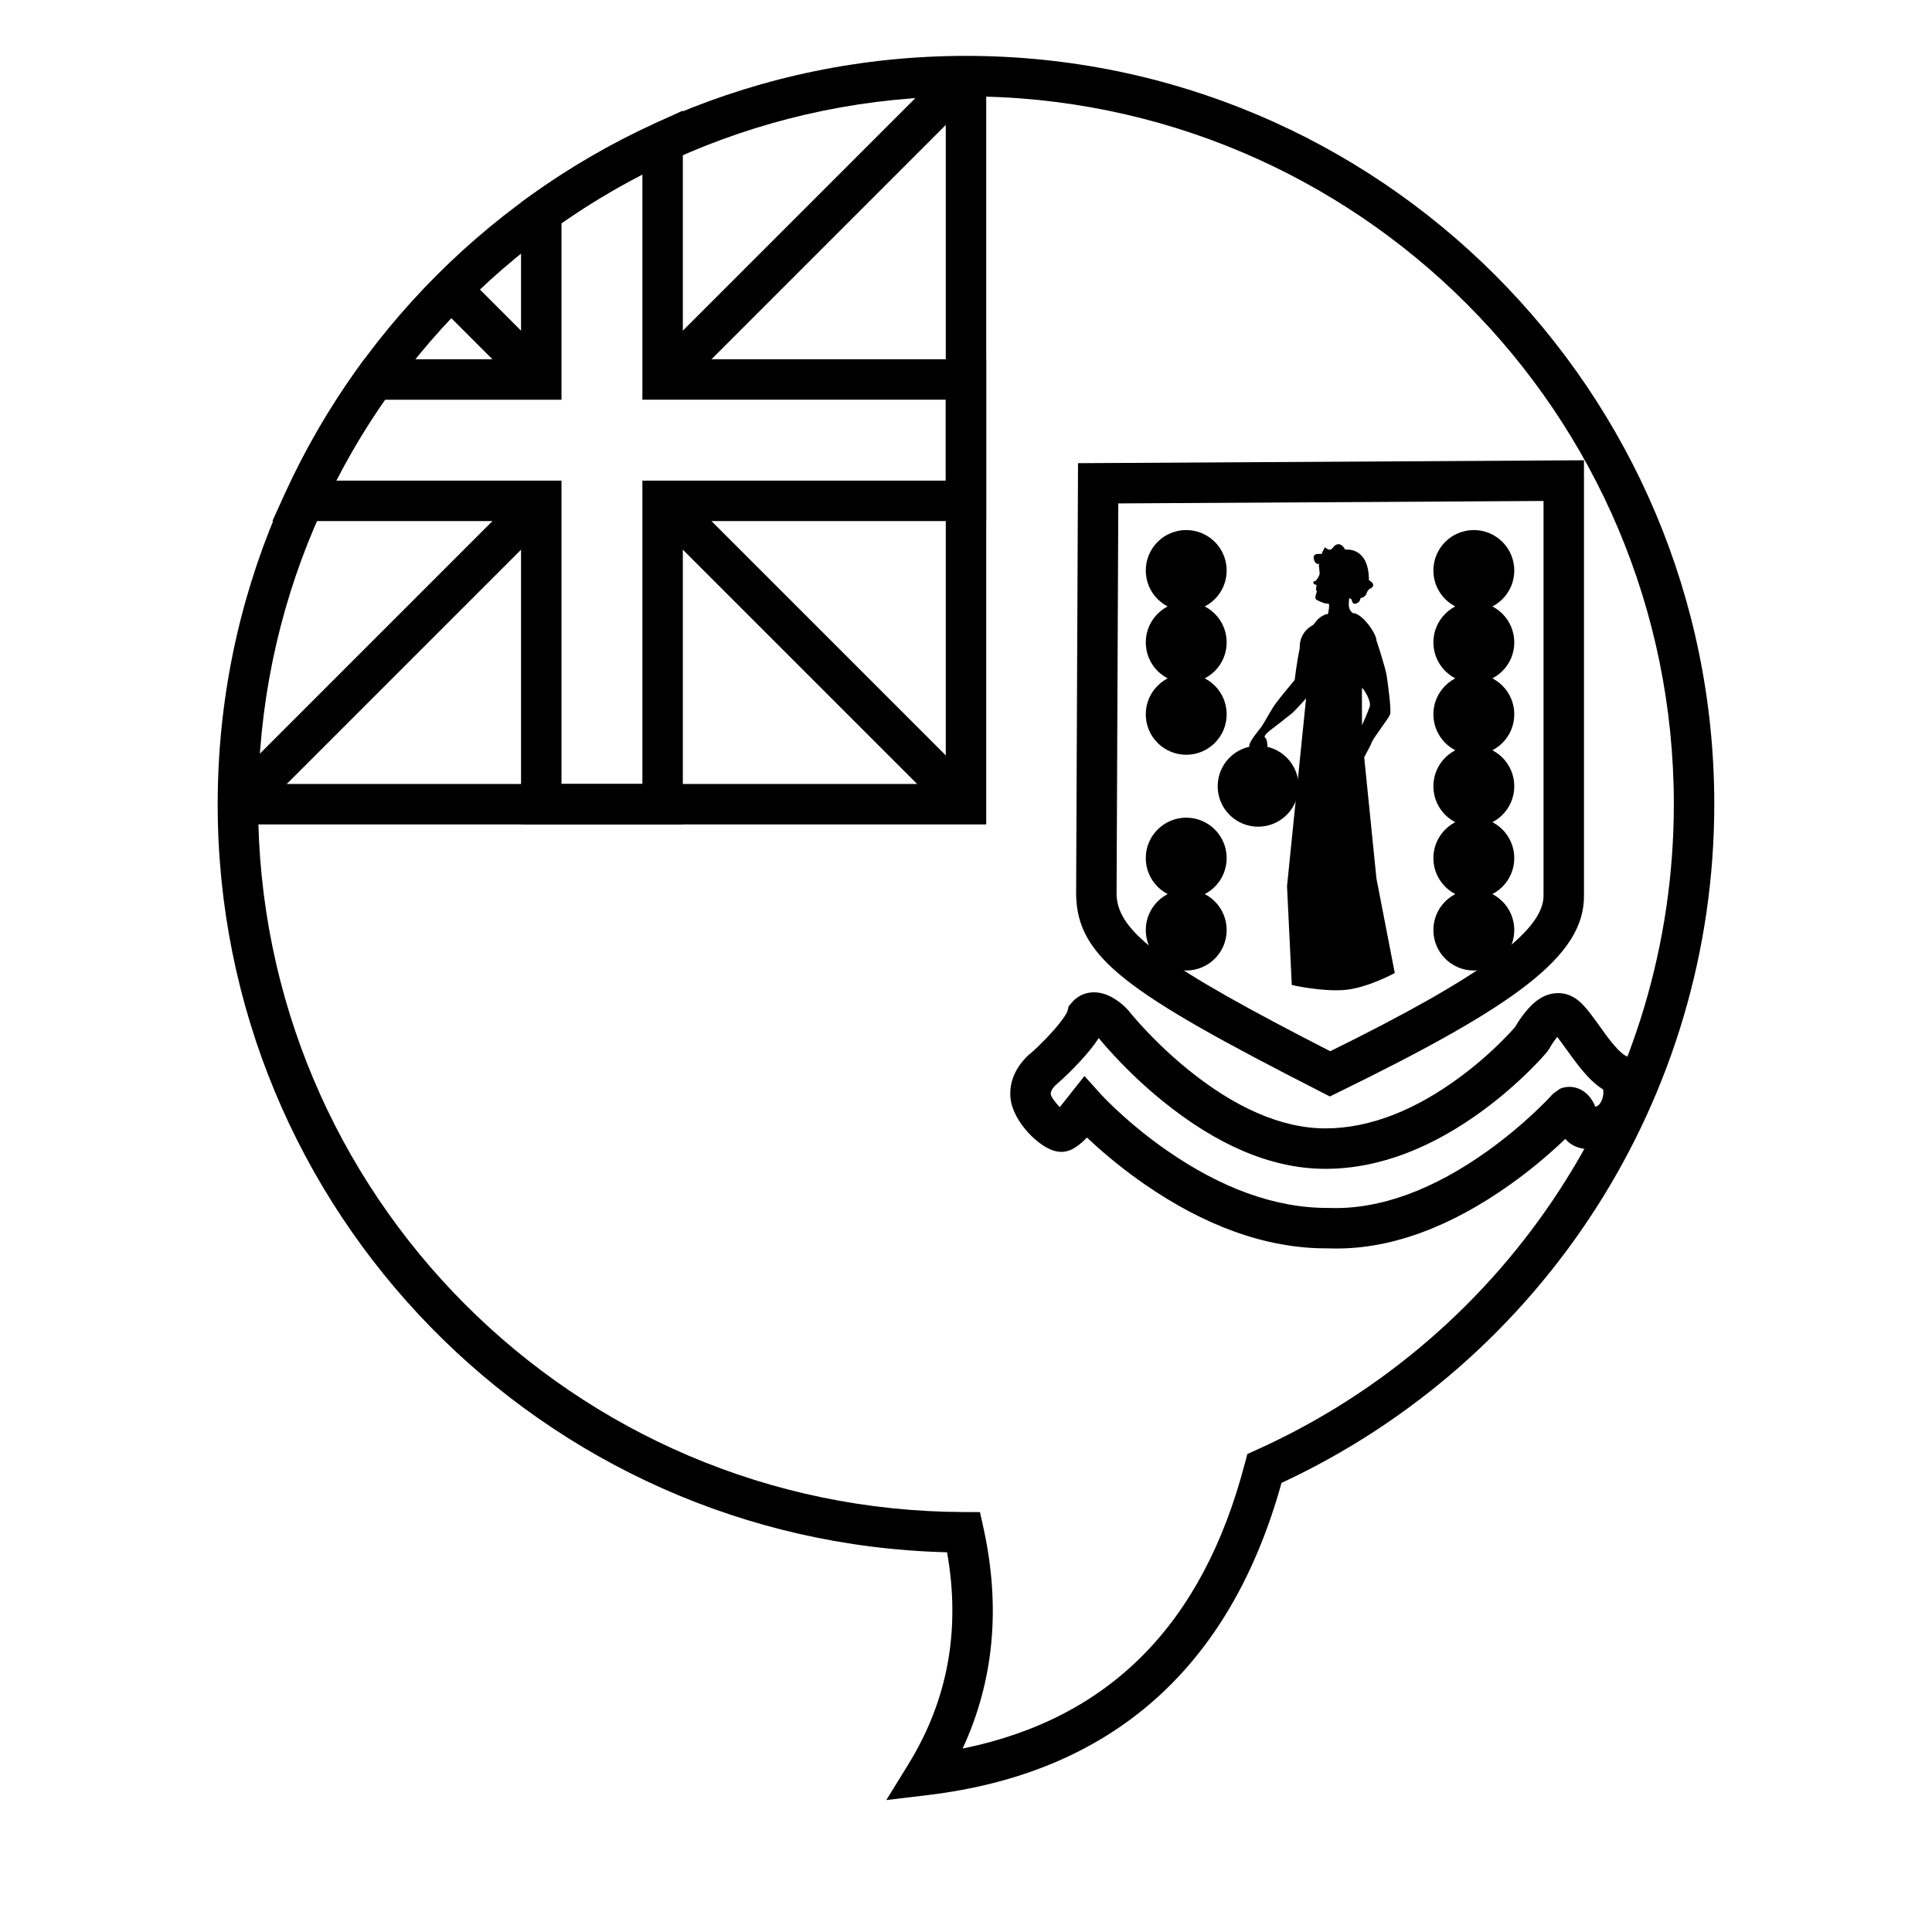 <?xml version="1.0" encoding="UTF-8"?>
<!-- Uploaded to: SVG Repo, www.svgrepo.com, Generator: SVG Repo Mixer Tools -->
<svg fill="#000000" width="800px" height="800px" version="1.1" viewBox="144 144 512 512" xmlns="http://www.w3.org/2000/svg">
 <g>
  <path d="m394.64 351.76v-187.59h10.719v198.31h-198.31v-10.719z"/>
  <path d="m292.8 271.37v80.395h21.438v-80.395h80.398v-21.441h-80.398v-59.691c-7.422 3.824-14.586 8.141-21.438 12.922v46.77h-46.773c-4.777 6.856-9.094 14.016-12.918 21.441zm-10.719 10.719h-65.898l3.488-7.594c5.328-11.617 11.777-22.684 19.234-33.055l1.605-2.231h41.57v-41.57l2.231-1.602c10.367-7.461 21.434-13.906 33.051-19.238l7.598-3.484v65.895h80.395v42.879h-80.395v80.395h-42.879z"/>
  <path d="m323.39 248.36-7.582-7.582 80.395-80.395 7.582 7.578z"/>
  <path d="m315.81 280.52 7.582-7.578 80.395 80.395-7.582 7.578z"/>
  <path d="m291.23 240.78-7.578 7.582-23.934-23.934 7.582-7.578z"/>
  <path d="m283.66 272.94 7.578 7.578-80.395 80.395-7.578-7.578z"/>
  <path d="m556.36 419.21c-0.754 0.957-1.371 1.961-1.676 2.539l-0.621 0.926c-0.859 1.035-2.418 2.754-4.609 4.93-3.613 3.59-7.723 7.176-12.266 10.527-13.184 9.73-27.316 15.621-41.945 15.621-14.762 0-29.254-6.742-43.008-17.863-4.719-3.816-9.016-7.894-12.82-11.977-2.016-2.16-3.527-3.918-4.231-4.816-0.602 0.938-1.316 1.902-2.133 2.922-0.777 0.969-1.641 1.969-2.578 2.992-2.277 2.488-4.531 4.652-6.555 6.418-0.082 0.055-0.414 0.352-0.758 0.785-0.523 0.664-0.746 1.25-0.695 1.766 0.082 0.777 1.379 2.352 2.375 3.441 0.027-0.031 0.051-0.062 0.074-0.09l6.477-8.18 4.246 4.723c0.793 0.883 2.391 2.516 4.699 4.648 3.879 3.59 8.293 7.184 13.141 10.535 13.789 9.531 28.203 15.16 42.664 15.059 13.785 0.539 28.09-5.125 41.941-14.996 4.703-3.356 9.008-6.953 12.809-10.547 2.262-2.141 3.832-3.777 4.617-4.668l1.879-1.363c0.398-0.164 0.398-0.164 0.973-0.324 2.414-0.582 5.109 0.207 6.992 2.57 0.582 0.73 1.059 1.578 1.441 2.543 0.352-0.152 0.637-0.301 0.742-0.383 0.828-0.637 1.617-2.473 1.312-4.219-2.777-1.727-5.211-4.445-8.227-8.57-2.074-2.84-3.281-4.469-3.914-5.367-0.109 0.125-0.227 0.266-0.348 0.418zm-8.422-6.629c2.445-3.109 5.027-5.141 8.465-5.379 0.93-0.062 1.859 0.035 2.766 0.297 2.34 0.676 3.984 2.184 6.019 4.746 0.941 1.18 4.684 6.402 4.09 5.586 2.644 3.621 4.539 5.578 5.887 6.137l1.742 0.719 0.906 1.652c4.027 7.324 1.07 15.395-3.727 19.098-1.578 1.219-4.312 2.453-6.754 2.898-3.328 0.602-6.523-0.156-8.512-2.512-0.184 0.176-0.371 0.355-0.562 0.535-4.144 3.918-8.82 7.832-13.953 11.488-15.609 11.129-32.031 17.629-48.332 16.984-16.746 0.125-33.145-6.281-48.594-16.957-5.285-3.656-10.086-7.562-14.32-11.48-0.352-0.324-0.691-0.641-1.016-0.945-0.199 0.207-0.41 0.426-0.633 0.645-0.488 0.477-0.977 0.91-1.477 1.297-1.832 1.414-3.57 2.199-5.981 1.734-4.531-0.875-11.523-7.894-12.152-14.059-0.367-3.633 0.84-6.832 2.957-9.508 1.055-1.328 2.117-2.277 2.488-2.5 1.305-1.164 3.324-3.106 5.32-5.285 0.789-0.859 1.5-1.684 2.121-2.461 1.309-1.633 2.106-2.941 2.211-3.383l0.305-1.266 0.852-0.984c2.121-2.457 5.117-3.156 8.02-2.426 1.539 0.391 2.93 1.125 4.273 2.102 0.992 0.719 1.773 1.426 2.672 2.394 0.719 0.926 2.16 2.633 4.234 4.856 3.481 3.734 7.422 7.473 11.723 10.949 12.02 9.723 24.398 15.48 36.266 15.48 11.992 0 24.078-5.039 35.578-13.527 4.094-3.019 7.816-6.266 11.078-9.508 1.664-1.652 2.883-2.969 3.609-3.809 0.578-1.027 1.398-2.301 2.43-3.609z"/>
  <path d="m440.36 277.41-0.457 103.52c0.156 10.164 12.402 18.992 56.621 41.66 39.973-19.707 56.684-31.883 56.527-41.34v-104.49zm123.41-11.434v115.18c0.27 16.137-18.141 29.348-64.938 52.238l-2.406 1.176-2.387-1.219c-51.547-26.32-64.598-35.539-64.855-52.363l0.504-114.24z"/>
  <path d="m545.3 295.19c0 5.918-4.797 10.719-10.719 10.719-5.922 0-10.719-4.801-10.719-10.719 0-5.922 4.797-10.719 10.719-10.719 5.922 0 10.719 4.797 10.719 10.719"/>
  <path d="m469.08 295.19c0 5.918-4.797 10.719-10.719 10.719s-10.719-4.801-10.719-10.719c0-5.922 4.797-10.719 10.719-10.719s10.719 4.797 10.719 10.719"/>
  <path d="m469.08 314.24c0 5.922-4.797 10.723-10.719 10.723s-10.719-4.801-10.719-10.723c0-5.918 4.797-10.719 10.719-10.719s10.719 4.801 10.719 10.719"/>
  <path d="m469.08 333.3c0 5.918-4.797 10.719-10.719 10.719s-10.719-4.801-10.719-10.719c0-5.922 4.797-10.719 10.719-10.719s10.719 4.797 10.719 10.719"/>
  <path d="m488.14 352.36c0 5.922-4.801 10.723-10.719 10.723-5.922 0-10.723-4.801-10.723-10.723 0-5.918 4.801-10.719 10.723-10.719 5.918 0 10.719 4.801 10.719 10.719"/>
  <path d="m469.08 371.41c0 5.918-4.797 10.719-10.719 10.719s-10.719-4.801-10.719-10.719c0-5.922 4.797-10.719 10.719-10.719s10.719 4.797 10.719 10.719"/>
  <path d="m469.08 390.47c0 5.922-4.797 10.723-10.719 10.723s-10.719-4.801-10.719-10.723c0-5.918 4.797-10.719 10.719-10.719s10.719 4.801 10.719 10.719"/>
  <path d="m545.3 314.24c0 5.922-4.797 10.723-10.719 10.723-5.922 0-10.719-4.801-10.719-10.723 0-5.918 4.797-10.719 10.719-10.719 5.922 0 10.719 4.801 10.719 10.719"/>
  <path d="m545.3 333.3c0 5.918-4.797 10.719-10.719 10.719-5.922 0-10.719-4.801-10.719-10.719 0-5.922 4.797-10.719 10.719-10.719 5.922 0 10.719 4.797 10.719 10.719"/>
  <path d="m545.3 352.36c0 5.922-4.797 10.723-10.719 10.723-5.922 0-10.719-4.801-10.719-10.723 0-5.918 4.797-10.719 10.719-10.719 5.922 0 10.719 4.801 10.719 10.719"/>
  <path d="m545.3 371.41c0 5.918-4.797 10.719-10.719 10.719-5.922 0-10.719-4.801-10.719-10.719 0-5.922 4.797-10.719 10.719-10.719 5.922 0 10.719 4.797 10.719 10.719"/>
  <path d="m545.3 390.47c0 5.922-4.797 10.723-10.719 10.723-5.922 0-10.719-4.801-10.719-10.723 0-5.918 4.797-10.719 10.719-10.719 5.922 0 10.719 4.801 10.719 10.719"/>
  <path d="m495.93 306.68s0.668-2.875 0-2.734c-0.672 0.137-2.141-0.492-3.012-0.984-0.867-0.488 0.336-2.312 0-2.383-0.332-0.07 0-1.543 0-1.543s-0.801-0.141-0.867-0.562 0.465-0.562 0.535-0.492c0.066 0.07 1.203-1.402 1.137-2.102-0.066-0.703-0.203-2.035-0.203-2.035l0.469-2.664 7.356 1.051s0.402 9.188 0.133 11.223c-0.266 2.035 0.738 2.734 0.738 2.734l1.406 1.852-12.586 20.027s-3.668 4.141-4.668 4.984c-1.004 0.84-5.484 4.277-5.484 4.277s-2.34 1.684-1.605 2.176c0.734 0.488 0.602 3.086 0.602 3.086s-2.141 6.031-2.809 5.75c-2.609-0.562-1.938-5.543-2.004-6.664-0.07-1.121 2.539-4.137 3.207-5.051 0.668-0.91 2.477-4.348 3.68-6.031s5.148-6.383 5.148-6.383 0.469-4.207 1.336-8.414c-0.133-4.348 3.211-5.961 3.211-5.961z"/>
  <path d="m502.47 306.47c2.508-0.066 6.422 5.648 6.297 7.277s-3.664 10.941-3.789 11.949c-0.129 1.008 0 13.547 0 13.547l3.789 37.551 4.863 25.066s-7.312 4.012-13.34 4.492c-6.07 0.488-13.953-1.316-13.953-1.316l-1.262-26.191 5.559-54.789s-2.594-1.348-2.652-3.41c-0.238-3.285 2.465-5.117 2.781-6.199 0.312-1.086 0.352-6.367 4.926-7.75 0.559 5.184 5.738 0.895 6.781-0.227z"/>
  <path d="m493.44 293.41s1.504 0.195 2.324-0.258c0.82-0.453 1.777-0.648 2.465 0.258 0.684 0.906 1.16 0.84 1.16 0.84s-1.023 2.391 0 2.652c1.027 0.258 1.504 0.258 1.574 0.582 0.066 0.32-0.891 1.031-0.617 1.355s0.754 0.711 0.82 0.969c0.07 0.262-0.613 1.359-0.41 1.617 0.207 0.258 0.82 1.293 1.23 1.293s0.137 1.617 1.371 1.227c1.23-0.387 1.16-1.422 1.16-1.422s1.301-0.191 1.641-1.293c0.344-1.098 1.164-1.355 1.164-1.355s1.641-0.84-0.547-2.133c0-9.051-6.293-8.082-6.293-8.082s-0.75-1.617-1.98-1.422c-1.234 0.195-1.301 1.551-2.191 1.422-0.887-0.129-1.094-0.711-1.16-0.645-0.07 0.062-0.82 1.355-0.82 1.68s-2.394-0.453-2.191 1.227c0.207 1.684 1.371 1.617 1.301 1.488z"/>
  <path d="m512.39 333.34c-0.391 1.059-4.391 6.121-4.859 7.402-0.469 1.285-3.293 6.195-3.293 6.195s-0.703 4.836-1.016 5.062c-0.316 0.227 0.809 1.414 0.703 1.812-0.156 0.449-2.273 2.566-3.215 2.34-0.938-0.227-2.43-1.281-2.508-2.266-0.078-0.98 0.078-4.231 0.785-5.059 0.707-0.832 4.391-9.219 4.625-9.746 0.234-0.531 3.371-7.102 3.449-8.234 0.078-1.133-1.172-3.769-2.281-4.731-2.727-6.652-2.023-11.348 3.832-12.824 0.078 0 2.523 7.66 2.836 9.547s1.332 9.441 0.941 10.5z"/>
  <path d="m201.69 357.12c0-109.52 88.785-198.31 198.31-198.31 109.52 0 198.3 88.785 198.3 198.31 0 77.938-45.375 147.6-114.69 179.87-13.598 49.047-45.078 76.891-93.699 82.719l-11.031 1.324 5.832-9.457c10.48-17.004 13.906-35.656 10.273-56.207-107.23-2.656-193.3-90.422-193.3-198.25zm272.22 174.69 0.648-2.481 2.336-1.051c66.809-30.066 110.69-96.609 110.69-171.16 0-103.6-83.984-187.59-187.59-187.59-103.61 0-187.59 83.988-187.59 187.59 0 103.39 83.652 187.28 187.01 187.59l4.293 0.016 0.922 4.195c4.617 20.977 2.777 40.527-5.516 58.465 38.91-7.922 63.637-32.895 74.789-75.574z"/>
 </g>
</svg>